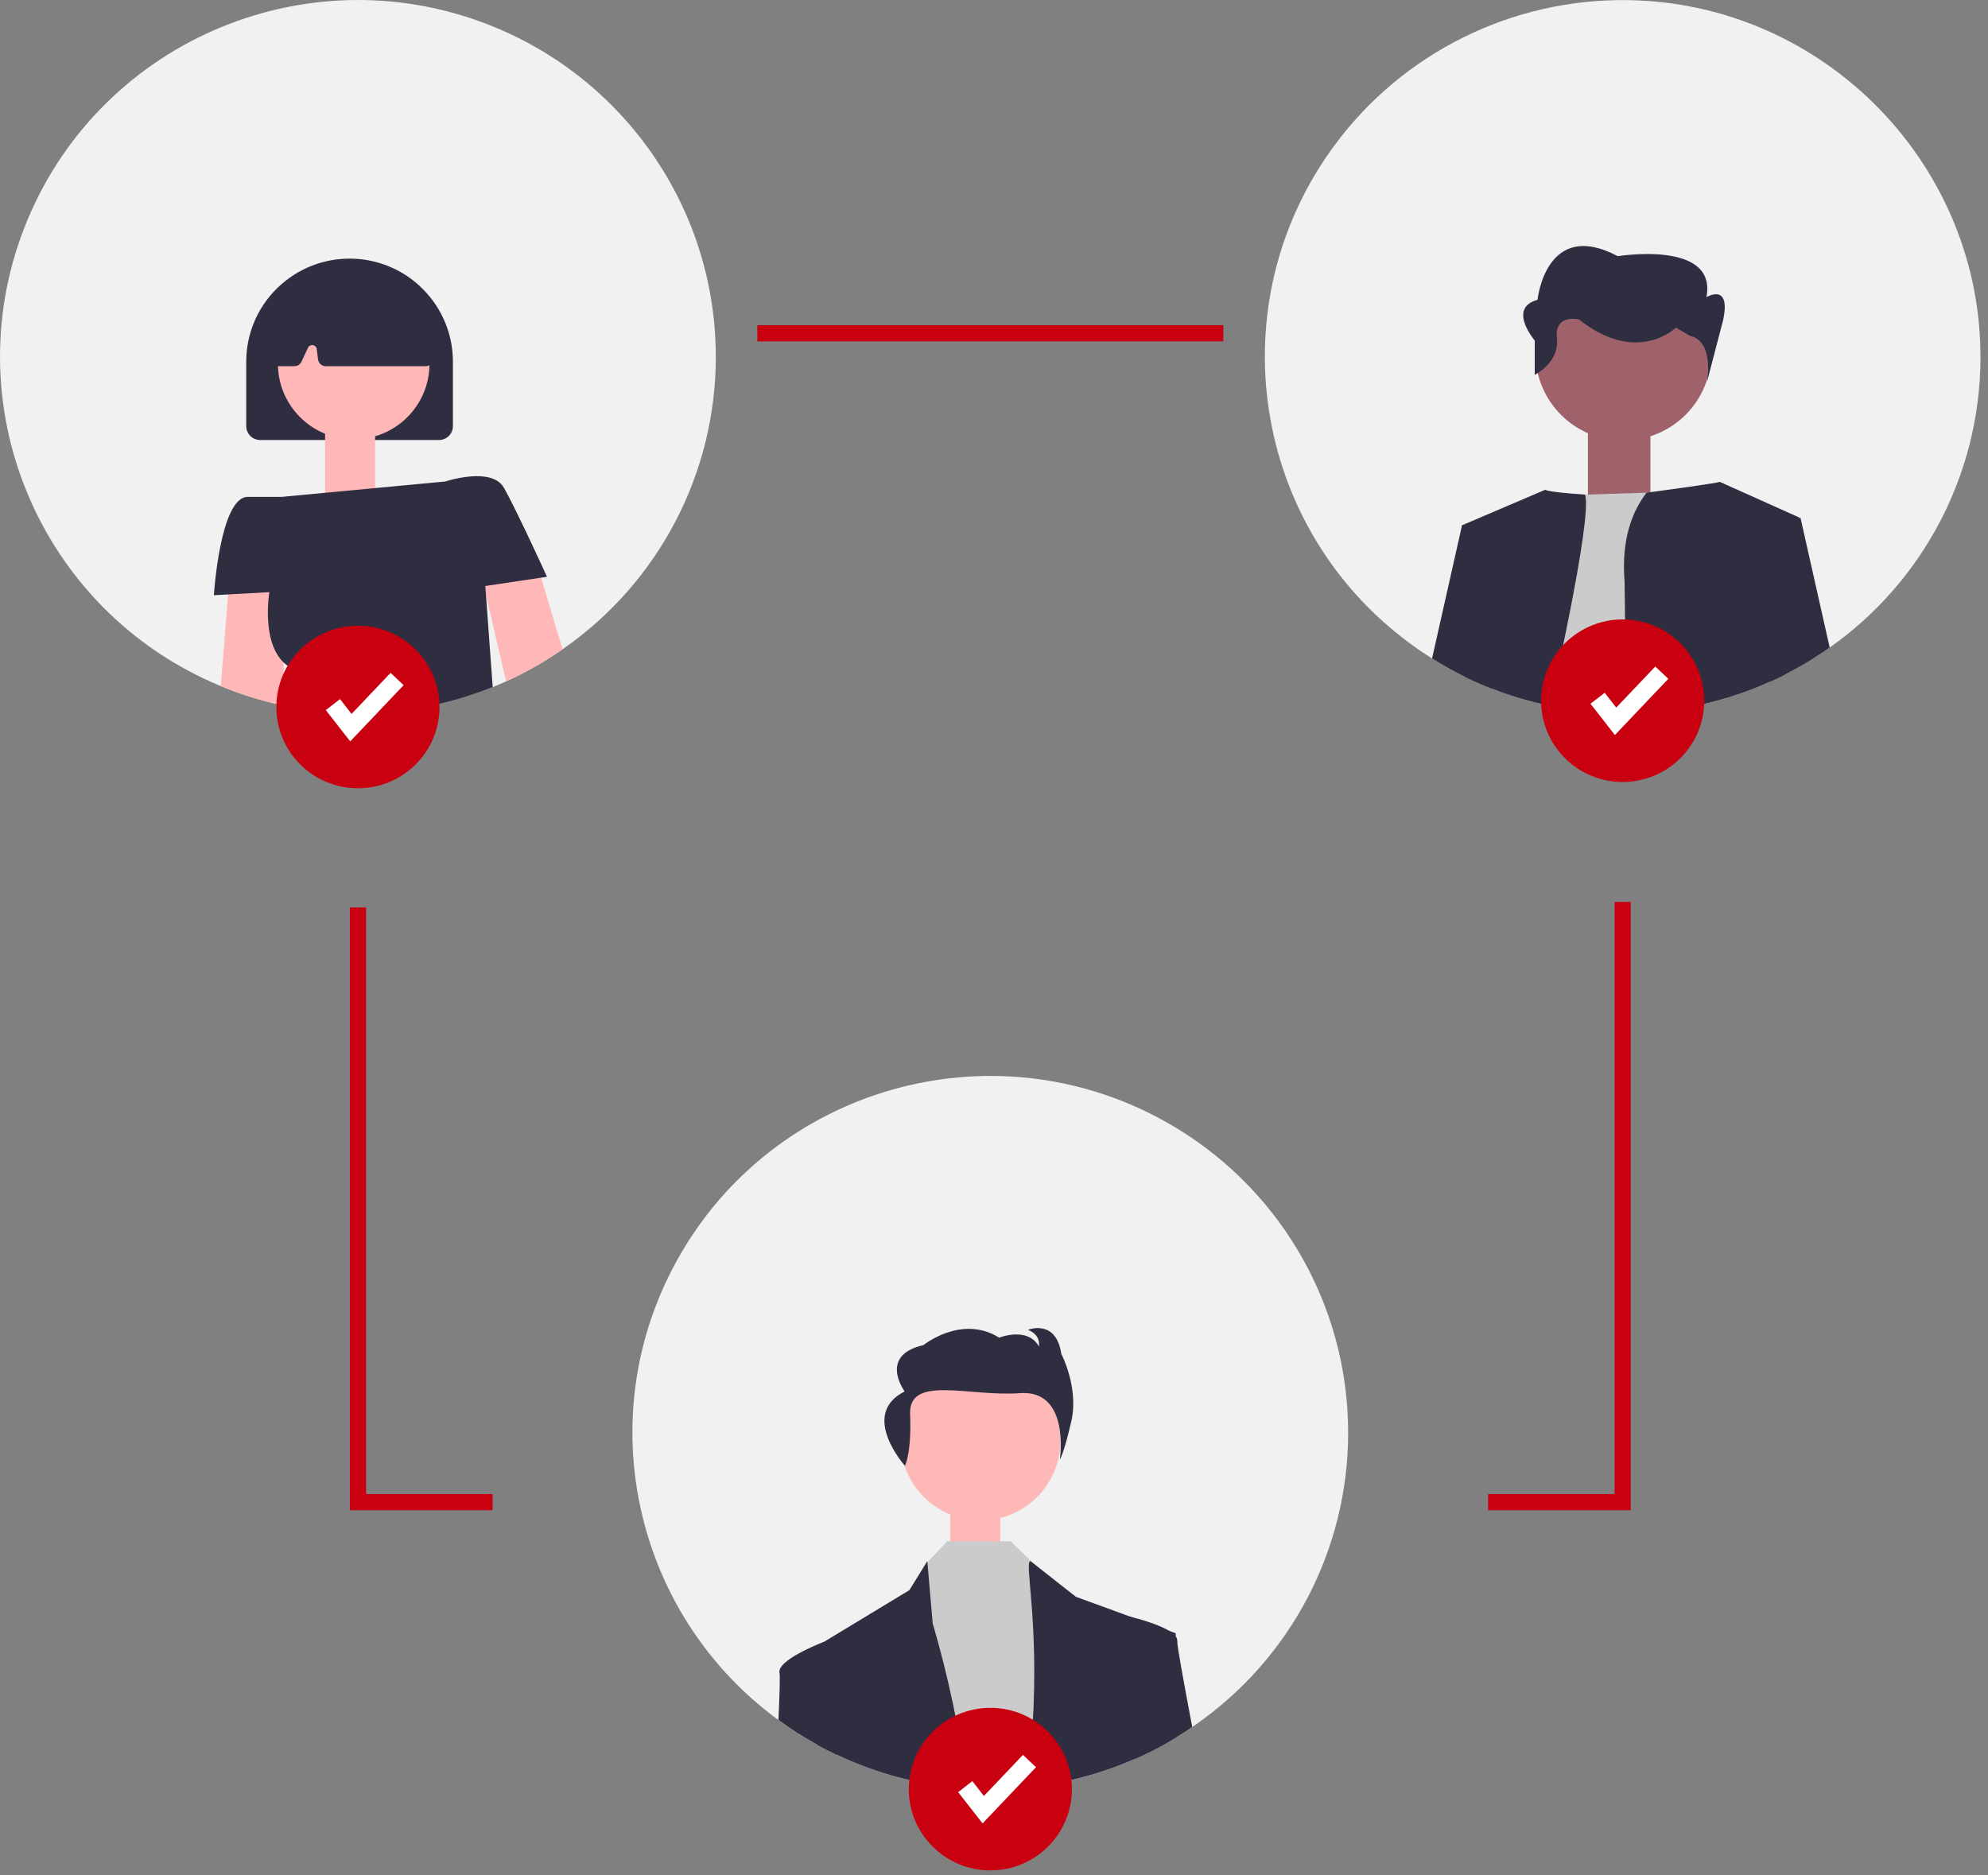 <svg width="159" height="150" viewBox="0 0 159 150" fill="none" xmlns="http://www.w3.org/2000/svg">
<rect x="0" y="0" width="159" height="150" fill="#808080" stroke="none"/>
<g clip-path="url(#clip0_350_455)">
<path d="M57.251 28.529C57.258 37.86 52.68 46.603 44.992 51.933C43.926 52.678 42.809 53.347 41.649 53.937C41.264 54.134 40.877 54.321 40.483 54.498C40.127 54.66 39.77 54.812 39.407 54.958C34.909 56.772 30.022 57.421 25.204 56.846C24.37 56.748 23.546 56.612 22.734 56.44C22.7 56.433 22.663 56.425 22.628 56.418C20.926 56.059 19.263 55.543 17.657 54.876C3.057 48.838 -3.865 32.146 2.196 17.595C8.255 3.047 25.002 -3.852 39.602 2.189C50.284 6.61 57.249 17.003 57.249 28.531L57.251 28.529Z" fill="#F1F1F1"/>
<path d="M33.902 23.206C33.877 23.176 33.85 23.149 33.823 23.122C30.641 19.921 25.465 19.867 22.218 23.004C22.201 23.019 22.186 23.033 22.171 23.048C22.151 23.065 22.134 23.083 22.117 23.1C20.565 24.641 19.694 26.739 19.694 28.922V34.085C19.694 34.695 20.193 35.192 20.805 35.192H35.114C35.725 35.192 36.224 34.695 36.224 34.085V28.922C36.224 26.788 35.392 24.737 33.902 23.206Z" fill="#2F2E41"/>
<path d="M28.29 35.14C31.636 35.14 34.349 32.436 34.349 29.101C34.349 25.766 31.636 23.062 28.29 23.062C24.943 23.062 22.23 25.766 22.23 29.101C22.23 32.436 24.943 35.14 28.29 35.14Z" fill="#FFB7B7"/>
<path d="M34.66 28.587L33.944 23.606C33.922 23.453 33.843 23.313 33.724 23.215C33.685 23.183 33.641 23.156 33.594 23.134C29.93 21.425 26.215 21.425 22.551 23.129C22.502 23.151 22.457 23.18 22.416 23.215C22.401 23.227 22.386 23.242 22.371 23.257C22.272 23.358 22.213 23.488 22.198 23.628L21.72 28.617C21.703 28.789 21.762 28.961 21.878 29.089C21.971 29.192 22.097 29.258 22.233 29.28C22.265 29.288 22.299 29.29 22.334 29.29H23.548C23.787 29.29 24.004 29.153 24.108 28.936L24.633 27.815C24.72 27.631 24.937 27.55 25.122 27.636C25.238 27.69 25.319 27.798 25.334 27.926L25.438 28.752C25.477 29.059 25.739 29.288 26.049 29.29H34.05C34.154 29.29 34.257 29.263 34.349 29.212C34.413 29.177 34.469 29.133 34.516 29.079C34.632 28.944 34.687 28.764 34.66 28.587Z" fill="#2F2E41"/>
<rect x="26" y="34" width="4" height="6" fill="#FFB7B7"/>
<path d="M43.275 46.203L44.992 51.932C43.926 52.677 42.809 53.346 41.649 53.936C41.264 54.133 40.877 54.32 40.482 54.497L38.703 46.897L38.013 43.949L42.453 43.457L43.275 46.203Z" fill="#FFB7B7"/>
<path d="M22.84 45.252L22.692 52.992L22.627 56.417C20.925 56.058 19.262 55.542 17.656 54.875L18.246 47.544L18.394 45.694L22.84 45.252Z" fill="#FFB7B7"/>
<path d="M43.275 46.205L38.815 46.871L38.869 47.601L39.407 54.958C34.909 56.772 30.022 57.421 25.204 56.846C24.37 56.748 23.546 56.612 22.734 56.44C23.099 54.911 23.415 53.534 23.025 53.264C22.907 53.182 22.796 53.091 22.692 52.993C20.874 51.265 21.545 47.363 21.545 47.363L18.247 47.545L17.105 47.608C17.105 47.608 17.598 39.741 19.818 39.741H22.532L35.607 38.511C35.607 38.511 39.308 37.282 40.295 39.003C40.813 39.905 41.736 41.818 42.498 43.436C43.189 44.906 43.749 46.133 43.749 46.133L43.275 46.205Z" fill="#2F2E41"/>
<path d="M158.398 28.843C158.304 37.98 153.819 46.516 146.339 51.795C146.275 51.839 146.208 51.886 146.141 51.933C146.072 51.982 146.001 52.031 145.929 52.078C145.515 52.363 145.093 52.636 144.661 52.897C144.054 53.265 143.433 53.612 142.799 53.937C142.779 53.946 142.757 53.956 142.737 53.966C142.372 54.153 142.004 54.33 141.632 54.497C141.619 54.502 141.609 54.507 141.597 54.512C141.511 54.551 141.419 54.593 141.331 54.63C140.642 54.935 139.939 55.213 139.224 55.458C138.614 55.672 137.995 55.864 137.369 56.034C136.086 56.385 134.778 56.648 133.458 56.816C132.333 56.961 131.198 57.037 130.064 57.047C129.97 57.049 129.876 57.049 129.782 57.049C129.163 57.049 128.546 57.03 127.937 56.99C127.404 56.956 126.876 56.909 126.353 56.845C125.546 56.749 124.75 56.621 123.965 56.454C123.931 56.449 123.896 56.442 123.861 56.434C123.834 56.43 123.805 56.422 123.778 56.417C122.988 56.253 122.211 56.051 121.449 55.82C120.731 55.603 120.025 55.36 119.334 55.087C119.157 55.018 118.982 54.95 118.806 54.876C118.37 54.694 117.938 54.505 117.514 54.3C117.39 54.244 117.269 54.185 117.149 54.126C116.739 53.927 116.334 53.718 115.94 53.496C115.464 53.233 114.995 52.958 114.536 52.668C113.956 52.304 113.389 51.92 112.839 51.515C100.101 42.189 97.363 24.336 106.72 11.642C112.197 4.212 120.938 -0.121 130.187 0.01C145.88 0.226 158.566 13.203 158.395 28.843H158.398Z" fill="#F1F1F1"/>
<rect x="127" y="33" width="5" height="7" fill="#9F616A"/>
<path d="M123.777 56.418C122.988 56.253 122.211 56.051 121.448 55.82L124.066 39.644L126.777 39.561L131.694 39.406L134.215 39.327C134.215 39.327 136.004 47.161 137.368 56.034C136.085 56.386 134.778 56.649 133.458 56.816C132.333 56.961 131.198 57.037 130.063 57.047C129.969 57.05 129.876 57.05 129.782 57.05C129.163 57.05 128.546 57.03 127.937 56.99C127.404 56.956 126.876 56.909 126.353 56.845C125.546 56.749 124.749 56.622 123.965 56.455C123.93 56.45 123.896 56.442 123.861 56.435C123.834 56.43 123.804 56.422 123.777 56.418Z" fill="#CBCBCB"/>
<path d="M123.965 56.455C123.931 56.45 123.896 56.442 123.862 56.435C123.834 56.43 123.805 56.423 123.778 56.418C122.988 56.253 122.211 56.051 121.449 55.82C120.731 55.604 120.025 55.361 119.335 55.088C119.157 55.019 118.982 54.95 118.807 54.876C118.37 54.694 117.938 54.505 117.514 54.301C117.391 54.244 117.27 54.185 117.149 54.126L116.932 42.015L123.593 39.17C123.593 39.17 123.615 39.347 126.778 39.561C127.38 41.518 123.965 56.455 123.965 56.455Z" fill="#2F2E41"/>
<path d="M143.874 41.442L142.618 48.019L142.737 53.967C142.371 54.153 142.004 54.33 141.631 54.498C141.619 54.502 141.609 54.507 141.597 54.512C141.51 54.552 141.419 54.593 141.33 54.63C140.642 54.935 139.939 55.213 139.223 55.459C138.614 55.673 137.995 55.865 137.368 56.034C136.085 56.386 134.778 56.649 133.458 56.816C132.333 56.961 131.198 57.037 130.063 57.047L129.933 46.507C129.656 43.109 130.571 40.862 131.694 39.406C137.677 38.609 137.543 38.538 137.543 38.538L143.886 41.383L143.874 41.442Z" fill="#2F2E41"/>
<path d="M119.786 42.964L119.335 55.088C119.157 55.019 118.982 54.95 118.807 54.876C118.37 54.694 117.938 54.505 117.514 54.301C117.391 54.244 117.27 54.185 117.149 54.126C116.739 53.927 116.335 53.718 115.94 53.497C115.464 53.234 114.995 52.958 114.536 52.668L116.932 42.015L119.786 42.964Z" fill="#2F2E41"/>
<path d="M146.339 51.795C146.275 51.839 146.208 51.886 146.141 51.932C146.072 51.982 146.001 52.031 145.929 52.078C145.515 52.363 145.093 52.636 144.661 52.896C144.054 53.265 143.432 53.612 142.798 53.936C142.779 53.946 142.757 53.956 142.737 53.966C142.362 54.158 141.982 54.34 141.597 54.512L141.146 42.346L143.874 41.441L144 41.399L146.339 51.795Z" fill="#2F2E41"/>
<path d="M136.59 30.183C137.687 26.457 135.551 22.552 131.821 21.462C128.091 20.372 124.178 22.51 123.082 26.236C121.985 29.963 124.121 33.868 127.851 34.958C131.581 36.048 135.494 33.91 136.59 30.183Z" fill="#9F616A"/>
<path d="M122.748 29.974V27.237C122.748 27.237 120.533 24.638 122.97 23.982C122.97 23.982 123.634 17.434 129.392 20.491C129.392 20.491 137.365 19.18 136.48 23.765C136.48 23.765 138.473 22.568 137.81 25.624L136.524 30.547C136.524 30.547 137.146 27.296 135.153 26.858L134.045 26.204C134.045 26.204 130.944 29.261 126.293 25.55C126.293 25.55 124.3 25.076 124.522 27.041C124.744 29.005 122.751 29.976 122.751 29.976L122.748 29.974Z" fill="#2F2E41"/>
<path d="M107.825 114.583C107.832 123.914 103.254 132.657 95.566 137.987C95.497 138.036 95.425 138.086 95.354 138.132C94.939 138.417 94.518 138.69 94.086 138.951C93.479 139.32 92.857 139.667 92.223 139.991C91.838 140.188 91.451 140.375 91.056 140.552C90.958 140.596 90.856 140.643 90.755 140.684C90.067 140.989 89.364 141.267 88.648 141.513C86.781 142.167 84.847 142.622 82.883 142.87C81.664 143.028 80.436 143.104 79.207 143.104C78.588 143.104 77.971 143.084 77.362 143.045C76.829 143.01 76.301 142.964 75.778 142.9C74.937 142.799 74.105 142.664 73.286 142.489C73.259 142.484 73.229 142.477 73.202 142.472C71.5 142.113 69.837 141.597 68.231 140.93C67.794 140.748 67.363 140.559 66.938 140.355C66.403 140.104 65.878 139.836 65.364 139.551C51.529 131.934 46.511 114.58 54.154 100.792C61.797 87.004 79.21 82.002 93.045 89.62C102.163 94.64 107.823 104.202 107.825 114.583Z" fill="#F1F1F1"/>
<rect x="76" y="119" width="4" height="6" fill="#FFB6B6"/>
<path d="M78.42 121.613C81.949 121.613 84.81 118.762 84.81 115.245C84.81 111.728 81.949 108.877 78.42 108.877C74.891 108.877 72.03 111.728 72.03 115.245C72.03 118.762 74.891 121.613 78.42 121.613Z" fill="#FFB8B8"/>
<path d="M75.778 142.9C74.937 142.8 74.105 142.664 73.286 142.49L74.063 125.062L74.174 124.947L75.766 123.272H80.826L82.693 125.075L82.851 125.23L86.845 129.043L88.648 141.514C86.781 142.168 84.847 142.622 82.883 142.871C81.664 143.028 80.436 143.104 79.207 143.104C78.588 143.104 77.971 143.085 77.362 143.045C76.829 143.011 76.301 142.964 75.778 142.9Z" fill="#CBCBCB"/>
<path d="M66.939 140.356C66.403 140.105 65.878 139.837 65.365 139.552C65.313 134.831 65.278 131.696 65.278 131.696L65.88 131.33C65.88 131.33 65.895 131.322 65.903 131.32L72.734 127.184L74.167 124.863L74.174 124.947L74.596 129.84C75.867 134.162 76.792 138.578 77.362 143.045C76.829 143.011 76.301 142.964 75.778 142.9C74.937 142.8 74.106 142.664 73.286 142.49C73.259 142.485 73.23 142.477 73.203 142.473C71.5 142.114 69.837 141.597 68.231 140.931C67.795 140.749 67.363 140.56 66.939 140.356Z" fill="#2F2E41"/>
<path d="M88.648 141.514C86.781 142.168 84.847 142.623 82.883 142.871C82.611 141.285 82.51 139.672 82.584 138.064C83.117 129.574 81.888 124.863 82.421 124.863L82.693 125.075L86.046 127.715L90.459 129.328H90.462L93.499 130.437L94.034 130.634V130.887C94.034 131.762 94.041 134.826 94.086 138.952C93.479 139.32 92.857 139.667 92.223 139.992C91.838 140.188 91.451 140.375 91.056 140.552C90.957 140.597 90.856 140.643 90.755 140.685C90.067 140.99 89.364 141.268 88.648 141.514Z" fill="#2F2E41"/>
<path d="M72.373 117.236C72.373 117.236 72.916 116.287 72.79 113.111C72.665 109.934 77.515 111.731 81.568 111.429C85.621 111.127 84.763 116.73 84.763 116.73C84.763 116.73 85.056 116.398 85.681 113.693C86.305 110.989 84.886 108.294 84.886 108.294C84.467 105.452 82.212 106.364 82.212 106.364C83.297 106.784 83.09 107.687 83.09 107.687C82.17 106.079 79.915 106.991 79.915 106.991C76.905 105.11 73.856 107.588 73.856 107.588C70.222 108.41 72.354 111.291 72.354 111.291C68.697 113.133 72.376 117.239 72.376 117.239L72.373 117.236Z" fill="#2F2E41"/>
<path d="M62.261 137.569C62.355 135.408 62.396 134.014 62.347 133.82C62.093 132.807 65.562 131.45 65.877 131.329C65.885 131.324 65.892 131.322 65.9 131.319L66.605 131.696L66.936 140.355C66.4 140.104 65.875 139.836 65.362 139.551C64.286 138.959 63.25 138.297 62.261 137.569Z" fill="#2F2E41"/>
<path d="M94.086 138.952C93.479 139.321 92.858 139.667 92.224 139.992C91.839 140.189 91.451 140.375 91.057 140.552C90.958 140.597 90.857 140.643 90.756 140.685L89.645 129.761L90.294 129.289C90.294 129.289 90.354 129.304 90.46 129.328H90.462C90.983 129.456 92.581 129.879 93.499 130.437C93.704 130.553 93.886 130.705 94.034 130.887C94.126 130.995 94.17 131.136 94.16 131.276C94.131 131.561 94.624 134.265 95.354 138.133C94.94 138.418 94.518 138.691 94.086 138.952Z" fill="#2F2E41"/>
<path d="M38.997 120.393H28.386V72.98H28.879V119.901H38.997V120.393Z" stroke="#C8000F" stroke-width="0.8" stroke-miterlimit="10"/>
<path d="M130.029 120.393H119.418V119.901H129.535V72.539H130.029V120.393Z" stroke="#C8000F" stroke-width="0.8" stroke-miterlimit="10"/>
<path d="M135.807 58.533C137.185 55.216 135.605 51.413 132.277 50.039C128.948 48.665 125.133 50.24 123.754 53.557C122.375 56.874 123.956 60.677 127.284 62.051C130.612 63.425 134.428 61.85 135.807 58.533Z" fill="#C8000F"/>
<path d="M129.16 58.79L127.206 56.289L128.343 55.409L129.266 56.594L132.389 53.31L133.433 54.293L129.16 58.79Z" fill="white"/>
<path d="M35.119 57.188C35.473 53.615 32.855 50.432 29.27 50.078C25.685 49.725 22.491 52.335 22.136 55.908C21.782 59.481 24.4 62.663 27.985 63.017C31.57 63.37 34.764 60.761 35.119 57.188Z" fill="#C8000F"/>
<path d="M28.011 59.297L26.057 56.796L27.194 55.916L28.117 57.101L31.24 53.816L32.283 54.802L28.011 59.297Z" fill="white"/>
<path d="M79.207 149.6C82.81 149.6 85.73 146.69 85.73 143.099C85.73 139.509 82.81 136.599 79.207 136.599C75.605 136.599 72.685 139.509 72.685 143.099C72.685 146.69 75.605 149.6 79.207 149.6Z" fill="#C8000F"/>
<path d="M78.586 145.843L76.632 143.342L77.769 142.462L78.692 143.647L81.815 140.362L82.859 141.348L78.586 145.843Z" fill="white"/>
<path d="M97.439 26.411H60.971V26.903H97.439V26.411Z" stroke="#C8000F" stroke-width="0.8" stroke-miterlimit="10"/>
</g>
<defs>
<clipPath id="clip0_350_455">
<rect width="158.4" height="149.6" fill="white"/>
</clipPath>
</defs>
</svg>
